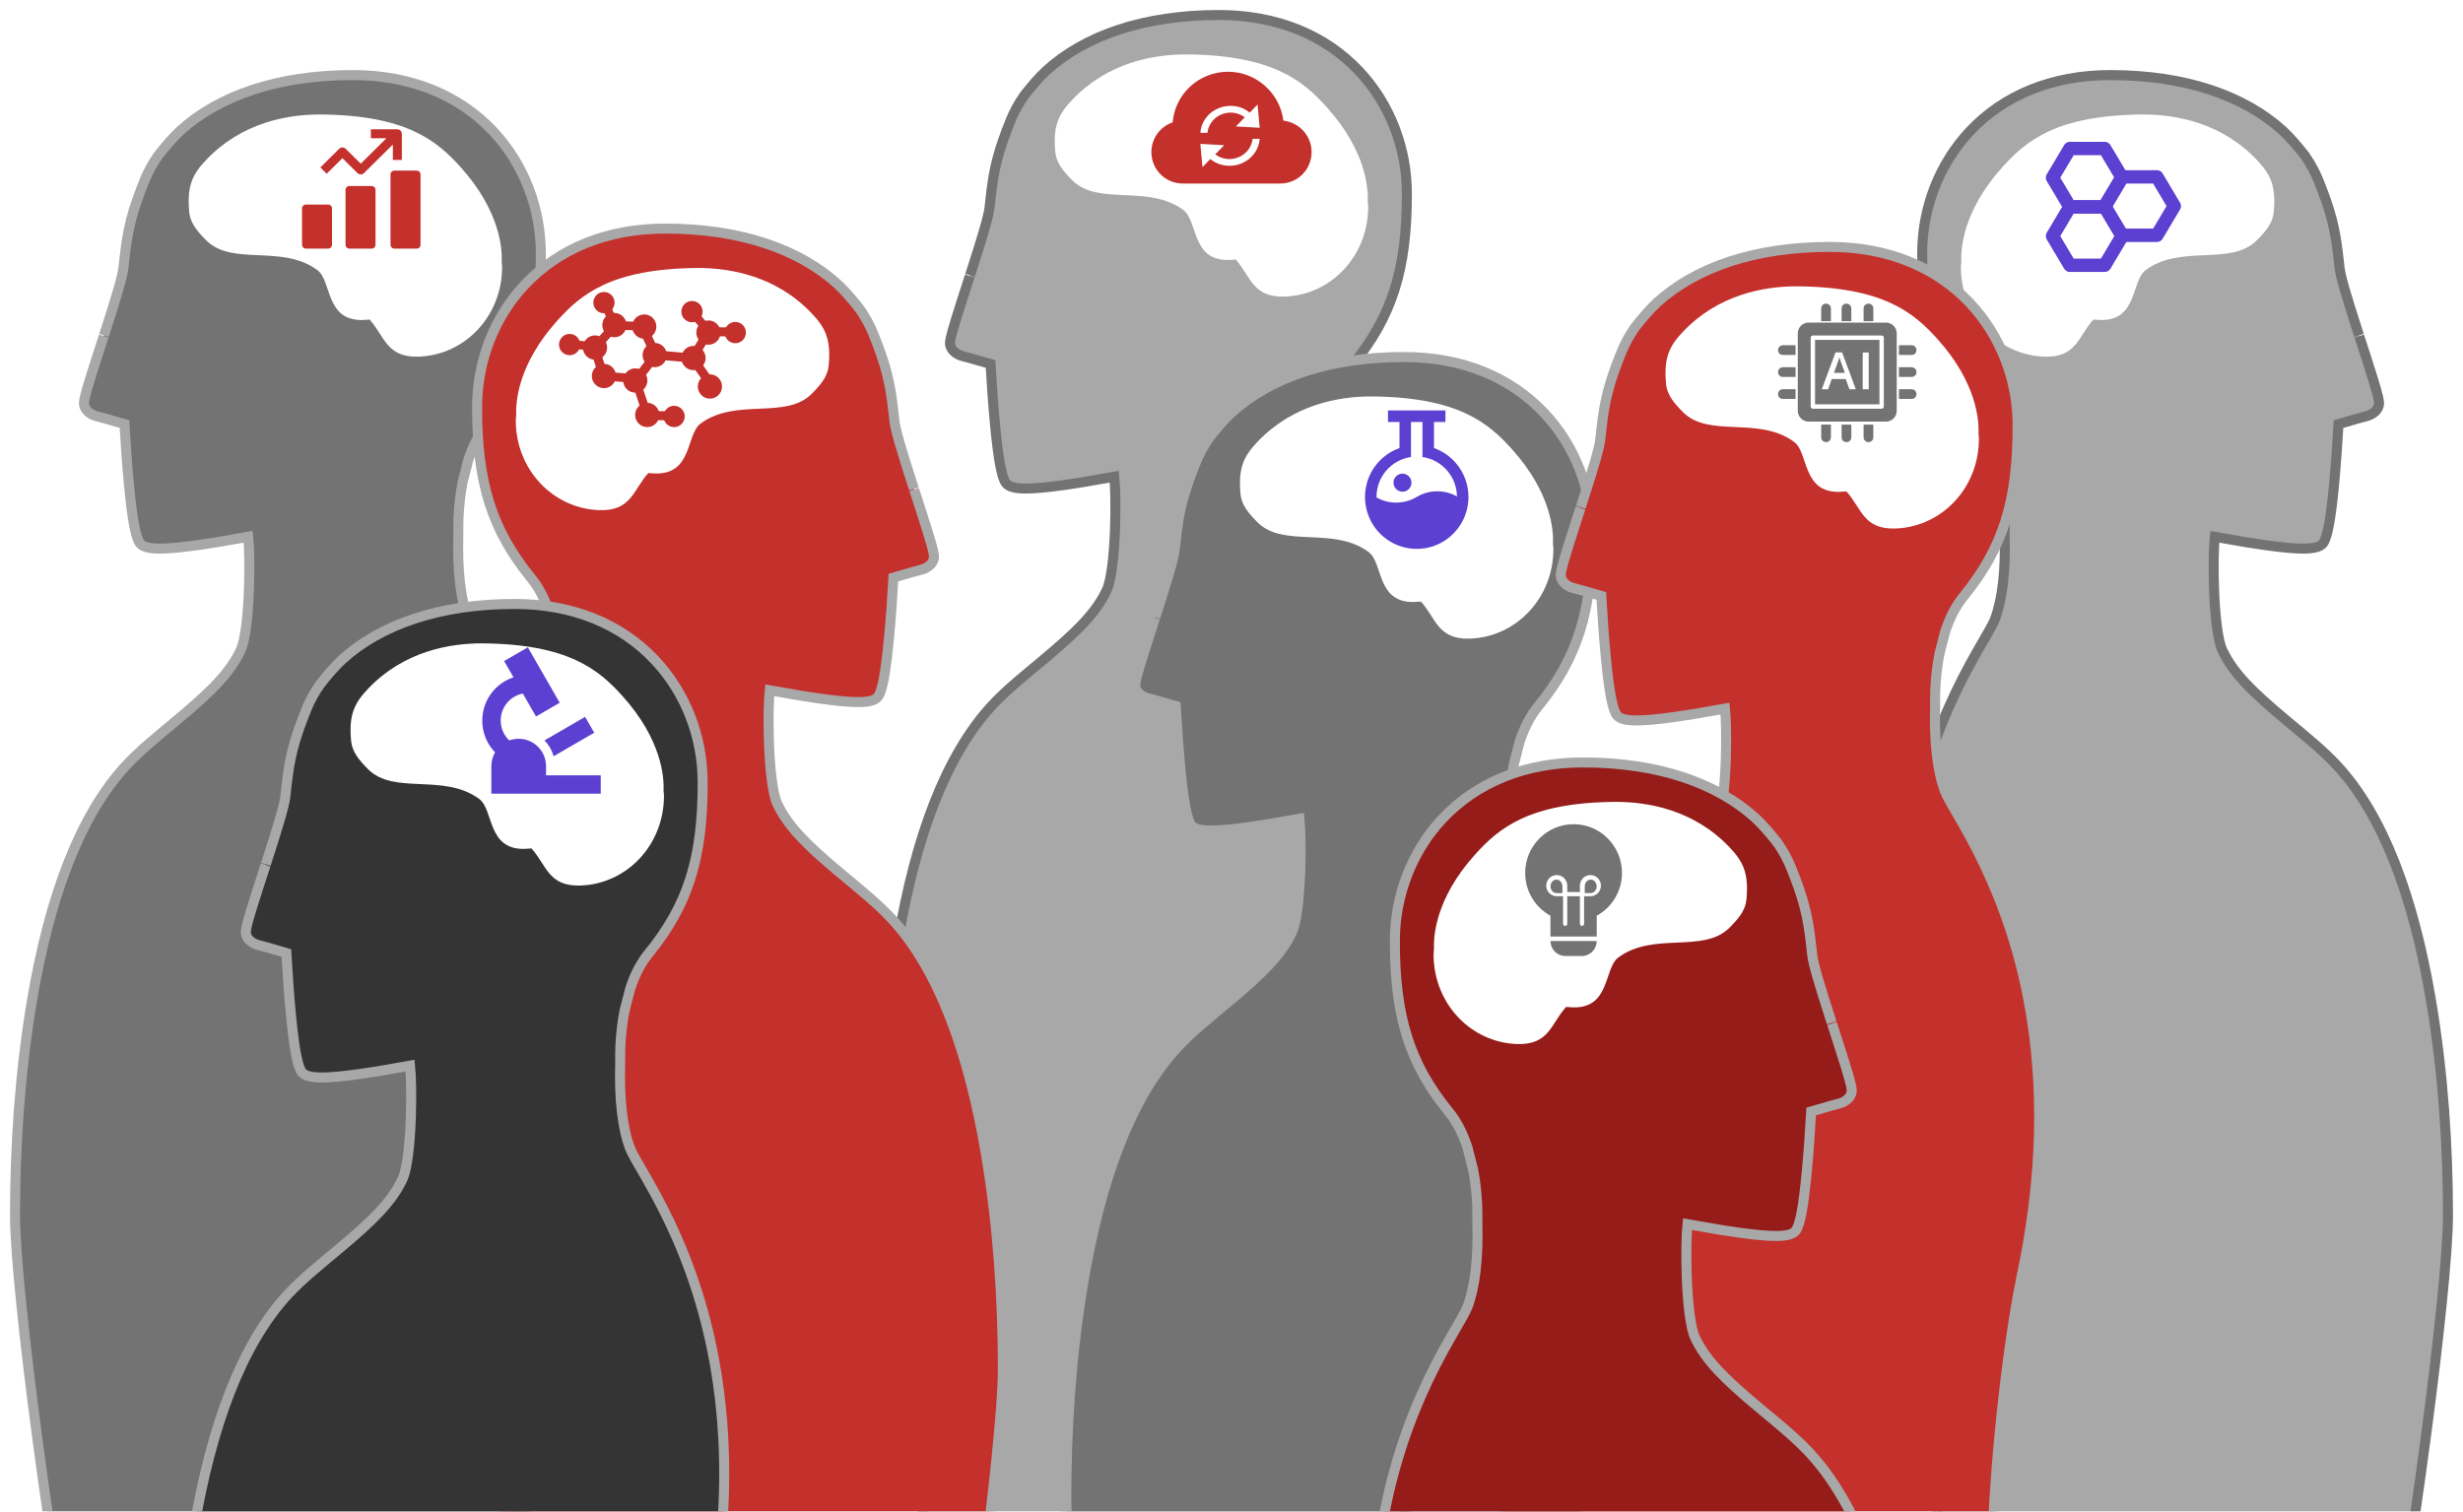 <?xml version="1.0" encoding="UTF-8"?>
<svg width="1476px" height="906px" viewBox="0 0 1476 906" version="1.1" xmlns="http://www.w3.org/2000/svg" xmlns:xlink="http://www.w3.org/1999/xlink">
    <!-- Generator: Sketch 51.3 (57544) - http://www.bohemiancoding.com/sketch -->
    <title>Human</title>
    <desc>Created with Sketch.</desc>
    <defs>
        <filter x="-5.3%" y="-1.1%" width="110.6%" height="103.0%" filterUnits="objectBoundingBox" id="filter-1">
            <feOffset dx="0" dy="4" in="SourceAlpha" result="shadowOffsetOuter1"></feOffset>
            <feGaussianBlur stdDeviation="3" in="shadowOffsetOuter1" result="shadowBlurOuter1"></feGaussianBlur>
            <feColorMatrix values="0 0 0 0 0   0 0 0 0 0   0 0 0 0 0  0 0 0 0.5 0" type="matrix" in="shadowBlurOuter1" result="shadowMatrixOuter1"></feColorMatrix>
            <feMerge>
                <feMergeNode in="shadowMatrixOuter1"></feMergeNode>
                <feMergeNode in="SourceGraphic"></feMergeNode>
            </feMerge>
        </filter>
        <filter x="-5.3%" y="-1.1%" width="110.6%" height="103.0%" filterUnits="objectBoundingBox" id="filter-2">
            <feOffset dx="0" dy="4" in="SourceAlpha" result="shadowOffsetOuter1"></feOffset>
            <feGaussianBlur stdDeviation="3" in="shadowOffsetOuter1" result="shadowBlurOuter1"></feGaussianBlur>
            <feColorMatrix values="0 0 0 0 0   0 0 0 0 0   0 0 0 0 0  0 0 0 0.5 0" type="matrix" in="shadowBlurOuter1" result="shadowMatrixOuter1"></feColorMatrix>
            <feMerge>
                <feMergeNode in="shadowMatrixOuter1"></feMergeNode>
                <feMergeNode in="SourceGraphic"></feMergeNode>
            </feMerge>
        </filter>
        <filter x="-5.3%" y="-1.1%" width="110.6%" height="103.0%" filterUnits="objectBoundingBox" id="filter-3">
            <feOffset dx="0" dy="4" in="SourceAlpha" result="shadowOffsetOuter1"></feOffset>
            <feGaussianBlur stdDeviation="3" in="shadowOffsetOuter1" result="shadowBlurOuter1"></feGaussianBlur>
            <feColorMatrix values="0 0 0 0 0   0 0 0 0 0   0 0 0 0 0  0 0 0 0.5 0" type="matrix" in="shadowBlurOuter1" result="shadowMatrixOuter1"></feColorMatrix>
            <feMerge>
                <feMergeNode in="shadowMatrixOuter1"></feMergeNode>
                <feMergeNode in="SourceGraphic"></feMergeNode>
            </feMerge>
        </filter>
        <filter x="-5.3%" y="-1.1%" width="110.6%" height="103.0%" filterUnits="objectBoundingBox" id="filter-4">
            <feOffset dx="0" dy="4" in="SourceAlpha" result="shadowOffsetOuter1"></feOffset>
            <feGaussianBlur stdDeviation="3" in="shadowOffsetOuter1" result="shadowBlurOuter1"></feGaussianBlur>
            <feColorMatrix values="0 0 0 0 0   0 0 0 0 0   0 0 0 0 0  0 0 0 0.5 0" type="matrix" in="shadowBlurOuter1" result="shadowMatrixOuter1"></feColorMatrix>
            <feMerge>
                <feMergeNode in="shadowMatrixOuter1"></feMergeNode>
                <feMergeNode in="SourceGraphic"></feMergeNode>
            </feMerge>
        </filter>
        <filter x="-5.3%" y="-1.1%" width="110.6%" height="103.0%" filterUnits="objectBoundingBox" id="filter-5">
            <feOffset dx="0" dy="4" in="SourceAlpha" result="shadowOffsetOuter1"></feOffset>
            <feGaussianBlur stdDeviation="3" in="shadowOffsetOuter1" result="shadowBlurOuter1"></feGaussianBlur>
            <feColorMatrix values="0 0 0 0 0   0 0 0 0 0   0 0 0 0 0  0 0 0 0.5 0" type="matrix" in="shadowBlurOuter1" result="shadowMatrixOuter1"></feColorMatrix>
            <feMerge>
                <feMergeNode in="shadowMatrixOuter1"></feMergeNode>
                <feMergeNode in="SourceGraphic"></feMergeNode>
            </feMerge>
        </filter>
        <filter x="-5.3%" y="-1.1%" width="110.6%" height="103.0%" filterUnits="objectBoundingBox" id="filter-6">
            <feOffset dx="0" dy="4" in="SourceAlpha" result="shadowOffsetOuter1"></feOffset>
            <feGaussianBlur stdDeviation="3" in="shadowOffsetOuter1" result="shadowBlurOuter1"></feGaussianBlur>
            <feColorMatrix values="0 0 0 0 0   0 0 0 0 0   0 0 0 0 0  0 0 0 0.5 0" type="matrix" in="shadowBlurOuter1" result="shadowMatrixOuter1"></feColorMatrix>
            <feMerge>
                <feMergeNode in="shadowMatrixOuter1"></feMergeNode>
                <feMergeNode in="SourceGraphic"></feMergeNode>
            </feMerge>
        </filter>
        <filter x="-5.3%" y="-1.1%" width="110.6%" height="103.0%" filterUnits="objectBoundingBox" id="filter-7">
            <feOffset dx="0" dy="4" in="SourceAlpha" result="shadowOffsetOuter1"></feOffset>
            <feGaussianBlur stdDeviation="3" in="shadowOffsetOuter1" result="shadowBlurOuter1"></feGaussianBlur>
            <feColorMatrix values="0 0 0 0 0   0 0 0 0 0   0 0 0 0 0  0 0 0 0.5 0" type="matrix" in="shadowBlurOuter1" result="shadowMatrixOuter1"></feColorMatrix>
            <feMerge>
                <feMergeNode in="shadowMatrixOuter1"></feMergeNode>
                <feMergeNode in="SourceGraphic"></feMergeNode>
            </feMerge>
        </filter>
        <filter x="-5.3%" y="-1.1%" width="110.6%" height="103.0%" filterUnits="objectBoundingBox" id="filter-8">
            <feOffset dx="0" dy="4" in="SourceAlpha" result="shadowOffsetOuter1"></feOffset>
            <feGaussianBlur stdDeviation="3" in="shadowOffsetOuter1" result="shadowBlurOuter1"></feGaussianBlur>
            <feColorMatrix values="0 0 0 0 0   0 0 0 0 0   0 0 0 0 0  0 0 0 0.5 0" type="matrix" in="shadowBlurOuter1" result="shadowMatrixOuter1"></feColorMatrix>
            <feMerge>
                <feMergeNode in="shadowMatrixOuter1"></feMergeNode>
                <feMergeNode in="SourceGraphic"></feMergeNode>
            </feMerge>
        </filter>
    </defs>
    <g id="Page-1" stroke="none" stroke-width="1" fill="none" fill-rule="evenodd">
        <g id="XA_TopVisual" transform="translate(-1585, -272)">
            <g id="TopVisual" transform="translate(0, 159)">
                <g id="bg">
                    <g id="Human" transform="translate(1597, 121)">
                        <g id="human" filter="url(#filter-1)" transform="translate(161, 601.5) scale(-1, 1) translate(-161, -601.5) translate(0, 36)" fill-rule="nonzero">
                            <path d="M56.782,241.013 L53.364,227.68 C50.632,219.368 47.014,212.263 42.411,206.621 C18.74,177.601 9.898,149.654 9.898,104.091 C9.899,76.784 20.046,50.242 38.554,30.591 C58.804,9.092 87.69,-3 122.583,-3 C167.58,-3 202.9,9.316 226.118,30.451 C230.491,34.572 234.891,39.676 239.118,45.094 L239.21,45.218 C242.558,49.998 245.267,54.945 247.289,59.938 C254.976,78.919 257.463,89.478 259.278,105.877 C259.322,106.274 259.365,106.664 259.429,107.249 C259.746,110.148 259.858,111.145 260.039,112.646 C260.666,117.86 264.103,129.536 271.154,151.372 C271.327,151.908 271.505,152.458 271.69,153.031 C271.599,152.748 275.286,164.126 276.264,167.164 C277.918,172.304 279.168,176.257 280.203,179.641 C283.126,189.202 284.117,193.174 283.537,195.092 C282.823,197.456 281.264,199.151 279.046,200.314 C277.578,201.084 276.284,201.485 273.541,202.166 C273.472,202.183 273.472,202.183 273.404,202.2 C272.369,202.456 271.9,202.578 271.364,202.733 L259.39,206.206 C258.766,217.528 257.864,230.521 256.736,242.372 C254.871,261.978 252.888,274.003 250.153,277.614 C246.933,281.864 235.559,281.548 214.988,278.669 C211.458,278.175 207.756,277.609 203.878,276.975 C198.662,276.124 189.691,274.523 185.256,273.73 C184.611,279.67 184.364,292.145 184.79,304.485 C185.397,322.075 187.171,336.205 189.78,341.708 C196.072,354.979 206.574,365.816 228.654,384.193 C229.359,384.78 235.041,389.495 236.694,390.875 C239.757,393.432 242.226,395.526 244.541,397.541 C250.109,402.387 254.56,406.593 258.364,410.69 C286.168,440.636 304.406,489.726 314.906,552.135 C322.192,595.437 325,639.863 325,680.398 C325,725.762 302.099,894.638 286.976,969.676 C284.223,983.128 283.453,1002.71 283.164,1045.769 C283.156,1046.863 283.151,1047.664 283.138,1049.742 C282.965,1076.167 282.79,1087.41 282.202,1099.553 C281.415,1115.825 279.997,1126.493 277.517,1132.196 L274.776,1131.004 C274.777,1131.783 274.777,1132.765 274.778,1134 L274.777,1134 C274.777,1134 274.777,1134 274.777,1134 C274.776,1134 274.776,1134 274.775,1134 C274.773,1134 274.773,1134 274.768,1134 C274.741,1134 274.741,1134 274.688,1134 C274.539,1134 274.539,1134 274.284,1134 C273.616,1134 273.616,1134 272.544,1134 C269.811,1134 269.811,1134 265.624,1134 C255.237,1134 255.237,1134 240.376,1134 C205.287,1134 205.287,1134 163.04,1134 C135.336,1134 135.336,1134 109.65,1134 C85.701,1134 85.701,1134 67.985,1134 C60.688,1134 60.688,1134 55.735,1134 C52.085,1134 52.085,1134 51.303,1134 L49.56,1134 L48.697,1132.486 C20.701,1083.398 5.958,1041.129 1.547,1001.226 C-2.015,969.017 0.742,940.956 9.391,900.876 C10.661,894.994 10.835,894.22 14.355,878.69 C18.19,861.771 20.261,852.069 22.251,841.137 C26.526,817.656 26.302,776.602 22.361,727.315 C18.962,684.805 13.014,640.099 7.389,613.386 C-3.487,561.734 -5.534,514.39 -0.139,470.922 C4.21,435.882 13.136,404.869 25.638,376.435 C31.073,364.074 36.601,353.398 43.424,341.459 C44.661,339.294 49.029,331.768 49.92,330.197 C51.811,326.861 52.892,324.754 53.436,323.303 C58.01,311.103 59.99,293.94 59.315,271.859 L59.311,271.733 L59.318,271.607 C59.321,271.557 59.33,271.296 59.339,270.978 C59.353,270.45 59.364,269.833 59.369,269.133 C59.382,267.14 59.344,264.887 59.239,262.425 C58.941,255.442 58.167,248.178 56.782,241.013 Z M274.776,1131.004 L274.766,1131 L274.766,1128 C274.773,1128 274.775,1128 274.776,1131.004 Z" id="Combined-Shape" stroke="#A8A8A8" stroke-width="6" fill="#737373"></path>
                            <path d="M170.905,165.773 C151.568,166.416 150.595,153.554 141.523,143.543 C140.192,143.635 138.91,143.763 137.548,143.803 C114.849,144.452 119.025,120.422 110.181,113.874 C88.972,98.162 59.073,111.81 43.465,95.918 C38.427,90.795 34.119,85.917 33.458,79.287 C31.859,63.217 35.595,56.25 43.583,47.831 C64.931,25.337 92.422,20.613 111.754,20.613 C163.773,20.99 181.914,36.474 196.149,52.287 C219.586,78.379 221.041,100.859 220.682,108.966 C220.722,109.951 220.928,110.882 220.928,111.889 C220.938,141.627 198.525,164.832 170.905,165.773 Z" id="Path" fill="#FFFFFF" transform="translate(127.011, 93.204) scale(-1, 1) translate(-127.011, -93.204) "></path>
                        </g>
                        <g id="human" filter="url(#filter-2)" transform="translate(680, 565.5) scale(-1, 1) translate(-680, -565.5) translate(519, 0)" fill-rule="nonzero">
                            <path d="M56.782,241.013 L53.364,227.68 C50.632,219.368 47.014,212.263 42.411,206.621 C18.74,177.601 9.898,149.654 9.898,104.091 C9.899,76.784 20.046,50.242 38.554,30.591 C58.804,9.092 87.69,-3 122.583,-3 C167.58,-3 202.9,9.316 226.118,30.451 C230.491,34.572 234.891,39.676 239.118,45.094 L239.21,45.218 C242.558,49.998 245.267,54.945 247.289,59.938 C254.976,78.919 257.463,89.478 259.278,105.877 C259.322,106.274 259.365,106.664 259.429,107.249 C259.746,110.148 259.858,111.145 260.039,112.646 C260.666,117.86 264.103,129.536 271.154,151.372 C271.327,151.908 271.505,152.458 271.69,153.031 C271.599,152.748 275.286,164.126 276.264,167.164 C277.918,172.304 279.168,176.257 280.203,179.641 C283.126,189.202 284.117,193.174 283.537,195.092 C282.823,197.456 281.264,199.151 279.046,200.314 C277.578,201.084 276.284,201.485 273.541,202.166 C273.472,202.183 273.472,202.183 273.404,202.2 C272.369,202.456 271.9,202.578 271.364,202.733 L259.39,206.206 C258.766,217.528 257.864,230.521 256.736,242.372 C254.871,261.978 252.888,274.003 250.153,277.614 C246.933,281.864 235.559,281.548 214.988,278.669 C211.458,278.175 207.756,277.609 203.878,276.975 C198.662,276.124 189.691,274.523 185.256,273.73 C184.611,279.67 184.364,292.145 184.79,304.485 C185.397,322.075 187.171,336.205 189.78,341.708 C196.072,354.979 206.574,365.816 228.654,384.193 C229.359,384.78 235.041,389.495 236.694,390.875 C239.757,393.432 242.226,395.526 244.541,397.541 C250.109,402.387 254.56,406.593 258.364,410.69 C286.168,440.636 304.406,489.726 314.906,552.135 C322.192,595.437 325,639.863 325,680.398 C325,725.762 302.099,894.638 286.976,969.676 C284.223,983.128 283.453,1002.71 283.164,1045.769 C283.156,1046.863 283.151,1047.664 283.138,1049.742 C282.965,1076.167 282.79,1087.41 282.202,1099.553 C281.415,1115.825 279.997,1126.493 277.517,1132.196 L274.776,1131.004 C274.777,1131.783 274.777,1132.765 274.778,1134 L274.777,1134 C274.777,1134 274.777,1134 274.777,1134 C274.776,1134 274.776,1134 274.775,1134 C274.773,1134 274.773,1134 274.768,1134 C274.741,1134 274.741,1134 274.688,1134 C274.539,1134 274.539,1134 274.284,1134 C273.616,1134 273.616,1134 272.544,1134 C269.811,1134 269.811,1134 265.624,1134 C255.237,1134 255.237,1134 240.376,1134 C205.287,1134 205.287,1134 163.04,1134 C135.336,1134 135.336,1134 109.65,1134 C85.701,1134 85.701,1134 67.985,1134 C60.688,1134 60.688,1134 55.735,1134 C52.085,1134 52.085,1134 51.303,1134 L49.56,1134 L48.697,1132.486 C20.701,1083.398 5.958,1041.129 1.547,1001.226 C-2.015,969.017 0.742,940.956 9.391,900.876 C10.661,894.994 10.835,894.22 14.355,878.69 C18.19,861.771 20.261,852.069 22.251,841.137 C26.526,817.656 26.302,776.602 22.361,727.315 C18.962,684.805 13.014,640.099 7.389,613.386 C-3.487,561.734 -5.534,514.39 -0.139,470.922 C4.21,435.882 13.136,404.869 25.638,376.435 C31.073,364.074 36.601,353.398 43.424,341.459 C44.661,339.294 49.029,331.768 49.92,330.197 C51.811,326.861 52.892,324.754 53.436,323.303 C58.01,311.103 59.99,293.94 59.315,271.859 L59.311,271.733 L59.318,271.607 C59.321,271.557 59.33,271.296 59.339,270.978 C59.353,270.45 59.364,269.833 59.369,269.133 C59.382,267.14 59.344,264.887 59.239,262.425 C58.941,255.442 58.167,248.178 56.782,241.013 Z M274.776,1131.004 L274.766,1131 L274.766,1128 C274.773,1128 274.775,1128 274.776,1131.004 Z" id="Combined-Shape" stroke="#737373" stroke-width="6" fill="#A8A8A8"></path>
                            <path d="M170.905,165.773 C151.568,166.416 150.595,153.554 141.523,143.543 C140.192,143.635 138.91,143.763 137.548,143.803 C114.849,144.452 119.025,120.422 110.181,113.874 C88.972,98.162 59.073,111.81 43.465,95.918 C38.427,90.795 34.119,85.917 33.458,79.287 C31.859,63.217 35.595,56.25 43.583,47.831 C64.931,25.337 92.422,20.613 111.754,20.613 C163.773,20.99 181.914,36.474 196.149,52.287 C219.586,78.379 221.041,100.859 220.682,108.966 C220.722,109.951 220.928,110.882 220.928,111.889 C220.938,141.627 198.525,164.832 170.905,165.773 Z" id="Path" fill="#FFFFFF" transform="translate(127.011, 93.204) scale(-1, 1) translate(-127.011, -93.204) "></path>
                        </g>
                        <g id="human-copy-2" filter="url(#filter-3)" transform="translate(791, 770.5) scale(-1, 1) translate(-791, -770.5) translate(630, 205)" fill-rule="nonzero">
                            <path d="M56.782,241.013 L53.364,227.68 C50.632,219.368 47.014,212.263 42.411,206.621 C18.74,177.601 9.898,149.654 9.898,104.091 C9.899,76.784 20.046,50.242 38.554,30.591 C58.804,9.092 87.69,-3 122.583,-3 C167.58,-3 202.9,9.316 226.118,30.451 C230.491,34.572 234.891,39.676 239.118,45.094 L239.21,45.218 C242.558,49.998 245.267,54.945 247.289,59.938 C254.976,78.919 257.463,89.478 259.278,105.877 C259.322,106.274 259.365,106.664 259.429,107.249 C259.746,110.148 259.858,111.145 260.039,112.646 C260.666,117.86 264.103,129.536 271.154,151.372 C271.327,151.908 271.505,152.458 271.69,153.031 C271.599,152.748 275.286,164.126 276.264,167.164 C277.918,172.304 279.168,176.257 280.203,179.641 C283.126,189.202 284.117,193.174 283.537,195.092 C282.823,197.456 281.264,199.151 279.046,200.314 C277.578,201.084 276.284,201.485 273.541,202.166 C273.472,202.183 273.472,202.183 273.404,202.2 C272.369,202.456 271.9,202.578 271.364,202.733 L259.39,206.206 C258.766,217.528 257.864,230.521 256.736,242.372 C254.871,261.978 252.888,274.003 250.153,277.614 C246.933,281.864 235.559,281.548 214.988,278.669 C211.458,278.175 207.756,277.609 203.878,276.975 C198.662,276.124 189.691,274.523 185.256,273.73 C184.611,279.67 184.364,292.145 184.79,304.485 C185.397,322.075 187.171,336.205 189.78,341.708 C196.072,354.979 206.574,365.816 228.654,384.193 C229.359,384.78 235.041,389.495 236.694,390.875 C239.757,393.432 242.226,395.526 244.541,397.541 C250.109,402.387 254.56,406.593 258.364,410.69 C286.168,440.636 304.406,489.726 314.906,552.135 C322.192,595.437 325,639.863 325,680.398 C325,725.762 302.099,894.638 286.976,969.676 C284.223,983.128 283.453,1002.71 283.164,1045.769 C283.156,1046.863 283.151,1047.664 283.138,1049.742 C282.965,1076.167 282.79,1087.41 282.202,1099.553 C281.415,1115.825 279.997,1126.493 277.517,1132.196 L274.776,1131.004 C274.777,1131.783 274.777,1132.765 274.778,1134 L274.777,1134 C274.777,1134 274.777,1134 274.777,1134 C274.776,1134 274.776,1134 274.775,1134 C274.773,1134 274.773,1134 274.768,1134 C274.741,1134 274.741,1134 274.688,1134 C274.539,1134 274.539,1134 274.284,1134 C273.616,1134 273.616,1134 272.544,1134 C269.811,1134 269.811,1134 265.624,1134 C255.237,1134 255.237,1134 240.376,1134 C205.287,1134 205.287,1134 163.04,1134 C135.336,1134 135.336,1134 109.65,1134 C85.701,1134 85.701,1134 67.985,1134 C60.688,1134 60.688,1134 55.735,1134 C52.085,1134 52.085,1134 51.303,1134 L49.56,1134 L48.697,1132.486 C20.701,1083.398 5.958,1041.129 1.547,1001.226 C-2.015,969.017 0.742,940.956 9.391,900.876 C10.661,894.994 10.835,894.22 14.355,878.69 C18.19,861.771 20.261,852.069 22.251,841.137 C26.526,817.656 26.302,776.602 22.361,727.315 C18.962,684.805 13.014,640.099 7.389,613.386 C-3.487,561.734 -5.534,514.39 -0.139,470.922 C4.21,435.882 13.136,404.869 25.638,376.435 C31.073,364.074 36.601,353.398 43.424,341.459 C44.661,339.294 49.029,331.768 49.92,330.197 C51.811,326.861 52.892,324.754 53.436,323.303 C58.01,311.103 59.99,293.94 59.315,271.859 L59.311,271.733 L59.318,271.607 C59.321,271.557 59.33,271.296 59.339,270.978 C59.353,270.45 59.364,269.833 59.369,269.133 C59.382,267.14 59.344,264.887 59.239,262.425 C58.941,255.442 58.167,248.178 56.782,241.013 Z M274.776,1131.004 L274.766,1131 L274.766,1128 C274.773,1128 274.775,1128 274.776,1131.004 Z" id="Combined-Shape" stroke="#A8A8A8" stroke-width="6" fill="#737373"></path>
                            <path d="M170.905,165.773 C151.568,166.416 150.595,153.554 141.523,143.543 C140.192,143.635 138.91,143.763 137.548,143.803 C114.849,144.452 119.025,120.422 110.181,113.874 C88.972,98.162 59.073,111.81 43.465,95.918 C38.427,90.795 34.119,85.917 33.458,79.287 C31.859,63.217 35.595,56.25 43.583,47.831 C64.931,25.337 92.422,20.613 111.754,20.613 C163.773,20.99 181.914,36.474 196.149,52.287 C219.586,78.379 221.041,100.859 220.682,108.966 C220.722,109.951 220.928,110.882 220.928,111.889 C220.938,141.627 198.525,164.832 170.905,165.773 Z" id="Path" fill="#FFFFFF" transform="translate(127.011, 93.204) scale(-1, 1) translate(-127.011, -93.204) "></path>
                        </g>
                        <g id="human-copy" filter="url(#filter-4)" transform="translate(1130, 36)" fill-rule="nonzero">
                            <path d="M56.782,241.013 L53.364,227.68 C50.632,219.368 47.014,212.263 42.411,206.621 C18.74,177.601 9.898,149.654 9.898,104.091 C9.899,76.784 20.046,50.242 38.554,30.591 C58.804,9.092 87.69,-3 122.583,-3 C167.58,-3 202.9,9.316 226.118,30.451 C230.491,34.572 234.891,39.676 239.118,45.094 L239.21,45.218 C242.558,49.998 245.267,54.945 247.289,59.938 C254.976,78.919 257.463,89.478 259.278,105.877 C259.322,106.274 259.365,106.664 259.429,107.249 C259.746,110.148 259.858,111.145 260.039,112.646 C260.666,117.86 264.103,129.536 271.154,151.372 C271.327,151.908 271.505,152.458 271.69,153.031 C271.599,152.748 275.286,164.126 276.264,167.164 C277.918,172.304 279.168,176.257 280.203,179.641 C283.126,189.202 284.117,193.174 283.537,195.092 C282.823,197.456 281.264,199.151 279.046,200.314 C277.578,201.084 276.284,201.485 273.541,202.166 C273.472,202.183 273.472,202.183 273.404,202.2 C272.369,202.456 271.9,202.578 271.364,202.733 L259.39,206.206 C258.766,217.528 257.864,230.521 256.736,242.372 C254.871,261.978 252.888,274.003 250.153,277.614 C246.933,281.864 235.559,281.548 214.988,278.669 C211.458,278.175 207.756,277.609 203.878,276.975 C198.662,276.124 189.691,274.523 185.256,273.73 C184.611,279.67 184.364,292.145 184.79,304.485 C185.397,322.075 187.171,336.205 189.78,341.708 C196.072,354.979 206.574,365.816 228.654,384.193 C229.359,384.78 235.041,389.495 236.694,390.875 C239.757,393.432 242.226,395.526 244.541,397.541 C250.109,402.387 254.56,406.593 258.364,410.69 C286.168,440.636 304.406,489.726 314.906,552.135 C322.192,595.437 325,639.863 325,680.398 C325,725.762 302.099,894.638 286.976,969.676 C284.223,983.128 283.453,1002.71 283.164,1045.769 C283.156,1046.863 283.151,1047.664 283.138,1049.742 C282.965,1076.167 282.79,1087.41 282.202,1099.553 C281.415,1115.825 279.997,1126.493 277.517,1132.196 L274.776,1131.004 C274.777,1131.783 274.777,1132.765 274.778,1134 L274.777,1134 C274.777,1134 274.777,1134 274.777,1134 C274.776,1134 274.776,1134 274.775,1134 C274.773,1134 274.773,1134 274.768,1134 C274.741,1134 274.741,1134 274.688,1134 C274.539,1134 274.539,1134 274.284,1134 C273.616,1134 273.616,1134 272.544,1134 C269.811,1134 269.811,1134 265.624,1134 C255.237,1134 255.237,1134 240.376,1134 C205.287,1134 205.287,1134 163.04,1134 C135.336,1134 135.336,1134 109.65,1134 C85.701,1134 85.701,1134 67.985,1134 C60.688,1134 60.688,1134 55.735,1134 C52.085,1134 52.085,1134 51.303,1134 L49.56,1134 L48.697,1132.486 C20.701,1083.398 5.958,1041.129 1.547,1001.226 C-2.015,969.017 0.742,940.956 9.391,900.876 C10.661,894.994 10.835,894.22 14.355,878.69 C18.19,861.771 20.261,852.069 22.251,841.137 C26.526,817.656 26.302,776.602 22.361,727.315 C18.962,684.805 13.014,640.099 7.389,613.386 C-3.487,561.734 -5.534,514.39 -0.139,470.922 C4.21,435.882 13.136,404.869 25.638,376.435 C31.073,364.074 36.601,353.398 43.424,341.459 C44.661,339.294 49.029,331.768 49.92,330.197 C51.811,326.861 52.892,324.754 53.436,323.303 C58.01,311.103 59.99,293.94 59.315,271.859 L59.311,271.733 L59.318,271.607 C59.321,271.557 59.33,271.296 59.339,270.978 C59.353,270.45 59.364,269.833 59.369,269.133 C59.382,267.14 59.344,264.887 59.239,262.425 C58.941,255.442 58.167,248.178 56.782,241.013 Z M274.776,1131.004 L274.766,1131 L274.766,1128 C274.773,1128 274.775,1128 274.776,1131.004 Z" id="Combined-Shape" stroke="#737373" stroke-width="6" fill="#A8A8A8"></path>
                            <path d="M170.905,165.773 C151.568,166.416 150.595,153.554 141.523,143.543 C140.192,143.635 138.91,143.763 137.548,143.803 C114.849,144.452 119.025,120.422 110.181,113.874 C88.972,98.162 59.073,111.81 43.465,95.918 C38.427,90.795 34.119,85.917 33.458,79.287 C31.859,63.217 35.595,56.25 43.583,47.831 C64.931,25.337 92.422,20.613 111.754,20.613 C163.773,20.99 181.914,36.474 196.149,52.287 C219.586,78.379 221.041,100.859 220.682,108.966 C220.722,109.951 220.928,110.882 220.928,111.889 C220.938,141.627 198.525,164.832 170.905,165.773 Z" id="Path" fill="#FFFFFF" transform="translate(127.011, 93.204) scale(-1, 1) translate(-127.011, -93.204) "></path>
                        </g>
                        <g id="human" filter="url(#filter-5)" transform="translate(264, 128)" fill-rule="nonzero">
                            <path d="M56.782,241.013 L53.364,227.68 C50.632,219.368 47.014,212.263 42.411,206.621 C18.74,177.601 9.898,149.654 9.898,104.091 C9.899,76.784 20.046,50.242 38.554,30.591 C58.804,9.092 87.69,-3 122.583,-3 C167.58,-3 202.9,9.316 226.118,30.451 C230.491,34.572 234.891,39.676 239.118,45.094 L239.21,45.218 C242.558,49.998 245.267,54.945 247.289,59.938 C254.976,78.919 257.463,89.478 259.278,105.877 C259.322,106.274 259.365,106.664 259.429,107.249 C259.746,110.148 259.858,111.145 260.039,112.646 C260.666,117.86 264.103,129.536 271.154,151.372 C271.327,151.908 271.505,152.458 271.69,153.031 C271.599,152.748 275.286,164.126 276.264,167.164 C277.918,172.304 279.168,176.257 280.203,179.641 C283.126,189.202 284.117,193.174 283.537,195.092 C282.823,197.456 281.264,199.151 279.046,200.314 C277.578,201.084 276.284,201.485 273.541,202.166 C273.472,202.183 273.472,202.183 273.404,202.2 C272.369,202.456 271.9,202.578 271.364,202.733 L259.39,206.206 C258.766,217.528 257.864,230.521 256.736,242.372 C254.871,261.978 252.888,274.003 250.153,277.614 C246.933,281.864 235.559,281.548 214.988,278.669 C211.458,278.175 207.756,277.609 203.878,276.975 C198.662,276.124 189.691,274.523 185.256,273.73 C184.611,279.67 184.364,292.145 184.79,304.485 C185.397,322.075 187.171,336.205 189.78,341.708 C196.072,354.979 206.574,365.816 228.654,384.193 C229.359,384.78 235.041,389.495 236.694,390.875 C239.757,393.432 242.226,395.526 244.541,397.541 C250.109,402.387 254.56,406.593 258.364,410.69 C286.168,440.636 304.406,489.726 314.906,552.135 C322.192,595.437 325,639.863 325,680.398 C325,725.762 302.099,894.638 286.976,969.676 C284.223,983.128 283.453,1002.71 283.164,1045.769 C283.156,1046.863 283.151,1047.664 283.138,1049.742 C282.965,1076.167 282.79,1087.41 282.202,1099.553 C281.415,1115.825 279.997,1126.493 277.517,1132.196 L274.776,1131.004 C274.777,1131.783 274.777,1132.765 274.778,1134 L274.777,1134 C274.777,1134 274.777,1134 274.777,1134 C274.776,1134 274.776,1134 274.775,1134 C274.773,1134 274.773,1134 274.768,1134 C274.741,1134 274.741,1134 274.688,1134 C274.539,1134 274.539,1134 274.284,1134 C273.616,1134 273.616,1134 272.544,1134 C269.811,1134 269.811,1134 265.624,1134 C255.237,1134 255.237,1134 240.376,1134 C205.287,1134 205.287,1134 163.04,1134 C135.336,1134 135.336,1134 109.65,1134 C85.701,1134 85.701,1134 67.985,1134 C60.688,1134 60.688,1134 55.735,1134 C52.085,1134 52.085,1134 51.303,1134 L49.56,1134 L48.697,1132.486 C20.701,1083.398 5.958,1041.129 1.547,1001.226 C-2.015,969.017 0.742,940.956 9.391,900.876 C10.661,894.994 10.835,894.22 14.355,878.69 C18.19,861.771 20.261,852.069 22.251,841.137 C26.526,817.656 26.302,776.602 22.361,727.315 C18.962,684.805 13.014,640.099 7.389,613.386 C-3.487,561.734 -5.534,514.39 -0.139,470.922 C4.21,435.882 13.136,404.869 25.638,376.435 C31.073,364.074 36.601,353.398 43.424,341.459 C44.661,339.294 49.029,331.768 49.92,330.197 C51.811,326.861 52.892,324.754 53.436,323.303 C58.01,311.103 59.99,293.94 59.315,271.859 L59.311,271.733 L59.318,271.607 C59.321,271.557 59.33,271.296 59.339,270.978 C59.353,270.45 59.364,269.833 59.369,269.133 C59.382,267.14 59.344,264.887 59.239,262.425 C58.941,255.442 58.167,248.178 56.782,241.013 Z M274.776,1131.004 L274.766,1131 L274.766,1128 C274.773,1128 274.775,1128 274.776,1131.004 Z" id="Combined-Shape" stroke="#A8A8A8" stroke-width="6" fill="#C4302C"></path>
                            <path d="M170.905,165.773 C151.568,166.416 150.595,153.554 141.523,143.543 C140.192,143.635 138.91,143.763 137.548,143.803 C114.849,144.452 119.025,120.422 110.181,113.874 C88.972,98.162 59.073,111.81 43.465,95.918 C38.427,90.795 34.119,85.917 33.458,79.287 C31.859,63.217 35.595,56.25 43.583,47.831 C64.931,25.337 92.422,20.613 111.754,20.613 C163.773,20.99 181.914,36.474 196.149,52.287 C219.586,78.379 221.041,100.859 220.682,108.966 C220.722,109.951 220.928,110.882 220.928,111.889 C220.938,141.627 198.525,164.832 170.905,165.773 Z" id="Path" fill="#FFFFFF" transform="translate(127.011, 93.204) scale(-1, 1) translate(-127.011, -93.204) "></path>
                        </g>
                        <g id="human" filter="url(#filter-6)" transform="translate(1046, 704.5) scale(-1, 1) translate(-1046, -704.5) translate(885, 139)" fill-rule="nonzero">
                            <path d="M56.782,241.013 L53.364,227.68 C50.632,219.368 47.014,212.263 42.411,206.621 C18.74,177.601 9.898,149.654 9.898,104.091 C9.899,76.784 20.046,50.242 38.554,30.591 C58.804,9.092 87.69,-3 122.583,-3 C167.58,-3 202.9,9.316 226.118,30.451 C230.491,34.572 234.891,39.676 239.118,45.094 L239.21,45.218 C242.558,49.998 245.267,54.945 247.289,59.938 C254.976,78.919 257.463,89.478 259.278,105.877 C259.322,106.274 259.365,106.664 259.429,107.249 C259.746,110.148 259.858,111.145 260.039,112.646 C260.666,117.86 264.103,129.536 271.154,151.372 C271.327,151.908 271.505,152.458 271.69,153.031 C271.599,152.748 275.286,164.126 276.264,167.164 C277.918,172.304 279.168,176.257 280.203,179.641 C283.126,189.202 284.117,193.174 283.537,195.092 C282.823,197.456 281.264,199.151 279.046,200.314 C277.578,201.084 276.284,201.485 273.541,202.166 C273.472,202.183 273.472,202.183 273.404,202.2 C272.369,202.456 271.9,202.578 271.364,202.733 L259.39,206.206 C258.766,217.528 257.864,230.521 256.736,242.372 C254.871,261.978 252.888,274.003 250.153,277.614 C246.933,281.864 235.559,281.548 214.988,278.669 C211.458,278.175 207.756,277.609 203.878,276.975 C198.662,276.124 189.691,274.523 185.256,273.73 C184.611,279.67 184.364,292.145 184.79,304.485 C185.397,322.075 187.171,336.205 189.78,341.708 C196.072,354.979 206.574,365.816 228.654,384.193 C229.359,384.78 235.041,389.495 236.694,390.875 C239.757,393.432 242.226,395.526 244.541,397.541 C250.109,402.387 254.56,406.593 258.364,410.69 C286.168,440.636 304.406,489.726 314.906,552.135 C322.192,595.437 325,639.863 325,680.398 C325,725.762 302.099,894.638 286.976,969.676 C284.223,983.128 283.453,1002.71 283.164,1045.769 C283.156,1046.863 283.151,1047.664 283.138,1049.742 C282.965,1076.167 282.79,1087.41 282.202,1099.553 C281.415,1115.825 279.997,1126.493 277.517,1132.196 L274.776,1131.004 C274.777,1131.783 274.777,1132.765 274.778,1134 L274.777,1134 C274.777,1134 274.777,1134 274.777,1134 C274.776,1134 274.776,1134 274.775,1134 C274.773,1134 274.773,1134 274.768,1134 C274.741,1134 274.741,1134 274.688,1134 C274.539,1134 274.539,1134 274.284,1134 C273.616,1134 273.616,1134 272.544,1134 C269.811,1134 269.811,1134 265.624,1134 C255.237,1134 255.237,1134 240.376,1134 C205.287,1134 205.287,1134 163.04,1134 C135.336,1134 135.336,1134 109.65,1134 C85.701,1134 85.701,1134 67.985,1134 C60.688,1134 60.688,1134 55.735,1134 C52.085,1134 52.085,1134 51.303,1134 L49.56,1134 L48.697,1132.486 C20.701,1083.398 5.958,1041.129 1.547,1001.226 C-2.015,969.017 0.742,940.956 9.391,900.876 C10.661,894.994 10.835,894.22 14.355,878.69 C18.19,861.771 20.261,852.069 22.251,841.137 C26.526,817.656 26.302,776.602 22.361,727.315 C18.962,684.805 13.014,640.099 7.389,613.386 C-3.487,561.734 -5.534,514.39 -0.139,470.922 C4.21,435.882 13.136,404.869 25.638,376.435 C31.073,364.074 36.601,353.398 43.424,341.459 C44.661,339.294 49.029,331.768 49.92,330.197 C51.811,326.861 52.892,324.754 53.436,323.303 C58.01,311.103 59.99,293.94 59.315,271.859 L59.311,271.733 L59.318,271.607 C59.321,271.557 59.33,271.296 59.339,270.978 C59.353,270.45 59.364,269.833 59.369,269.133 C59.382,267.14 59.344,264.887 59.239,262.425 C58.941,255.442 58.167,248.178 56.782,241.013 Z M274.776,1131.004 L274.766,1131 L274.766,1128 C274.773,1128 274.775,1128 274.776,1131.004 Z" id="Combined-Shape" stroke="#A8A8A8" stroke-width="6" fill="#C4302C"></path>
                            <path d="M170.905,165.773 C151.568,166.416 150.595,153.554 141.523,143.543 C140.192,143.635 138.91,143.763 137.548,143.803 C114.849,144.452 119.025,120.422 110.181,113.874 C88.972,98.162 59.073,111.81 43.465,95.918 C38.427,90.795 34.119,85.917 33.458,79.287 C31.859,63.217 35.595,56.25 43.583,47.831 C64.931,25.337 92.422,20.613 111.754,20.613 C163.773,20.99 181.914,36.474 196.149,52.287 C219.586,78.379 221.041,100.859 220.682,108.966 C220.722,109.951 220.928,110.882 220.928,111.889 C220.938,141.627 198.525,164.832 170.905,165.773 Z" id="Path" fill="#FFFFFF" transform="translate(127.011, 93.204) scale(-1, 1) translate(-127.011, -93.204) "></path>
                        </g>
                        <g id="human" filter="url(#filter-7)" transform="translate(258, 918.5) scale(-1, 1) translate(-258, -918.5) translate(97, 353)" fill-rule="nonzero">
                            <path d="M56.782,241.013 L53.364,227.68 C50.632,219.368 47.014,212.263 42.411,206.621 C18.74,177.601 9.898,149.654 9.898,104.091 C9.899,76.784 20.046,50.242 38.554,30.591 C58.804,9.092 87.69,-3 122.583,-3 C167.58,-3 202.9,9.316 226.118,30.451 C230.491,34.572 234.891,39.676 239.118,45.094 L239.21,45.218 C242.558,49.998 245.267,54.945 247.289,59.938 C254.976,78.919 257.463,89.478 259.278,105.877 C259.322,106.274 259.365,106.664 259.429,107.249 C259.746,110.148 259.858,111.145 260.039,112.646 C260.666,117.86 264.103,129.536 271.154,151.372 C271.327,151.908 271.505,152.458 271.69,153.031 C271.599,152.748 275.286,164.126 276.264,167.164 C277.918,172.304 279.168,176.257 280.203,179.641 C283.126,189.202 284.117,193.174 283.537,195.092 C282.823,197.456 281.264,199.151 279.046,200.314 C277.578,201.084 276.284,201.485 273.541,202.166 C273.472,202.183 273.472,202.183 273.404,202.2 C272.369,202.456 271.9,202.578 271.364,202.733 L259.39,206.206 C258.766,217.528 257.864,230.521 256.736,242.372 C254.871,261.978 252.888,274.003 250.153,277.614 C246.933,281.864 235.559,281.548 214.988,278.669 C211.458,278.175 207.756,277.609 203.878,276.975 C198.662,276.124 189.691,274.523 185.256,273.73 C184.611,279.67 184.364,292.145 184.79,304.485 C185.397,322.075 187.171,336.205 189.78,341.708 C196.072,354.979 206.574,365.816 228.654,384.193 C229.359,384.78 235.041,389.495 236.694,390.875 C239.757,393.432 242.226,395.526 244.541,397.541 C250.109,402.387 254.56,406.593 258.364,410.69 C286.168,440.636 304.406,489.726 314.906,552.135 C322.192,595.437 325,639.863 325,680.398 C325,725.762 302.099,894.638 286.976,969.676 C284.223,983.128 283.453,1002.71 283.164,1045.769 C283.156,1046.863 283.151,1047.664 283.138,1049.742 C282.965,1076.167 282.79,1087.41 282.202,1099.553 C281.415,1115.825 279.997,1126.493 277.517,1132.196 L274.776,1131.004 C274.777,1131.783 274.777,1132.765 274.778,1134 L274.777,1134 C274.777,1134 274.777,1134 274.777,1134 C274.776,1134 274.776,1134 274.775,1134 C274.773,1134 274.773,1134 274.768,1134 C274.741,1134 274.741,1134 274.688,1134 C274.539,1134 274.539,1134 274.284,1134 C273.616,1134 273.616,1134 272.544,1134 C269.811,1134 269.811,1134 265.624,1134 C255.237,1134 255.237,1134 240.376,1134 C205.287,1134 205.287,1134 163.04,1134 C135.336,1134 135.336,1134 109.65,1134 C85.701,1134 85.701,1134 67.985,1134 C60.688,1134 60.688,1134 55.735,1134 C52.085,1134 52.085,1134 51.303,1134 L49.56,1134 L48.697,1132.486 C20.701,1083.398 5.958,1041.129 1.547,1001.226 C-2.015,969.017 0.742,940.956 9.391,900.876 C10.661,894.994 10.835,894.22 14.355,878.69 C18.19,861.771 20.261,852.069 22.251,841.137 C26.526,817.656 26.302,776.602 22.361,727.315 C18.962,684.805 13.014,640.099 7.389,613.386 C-3.487,561.734 -5.534,514.39 -0.139,470.922 C4.21,435.882 13.136,404.869 25.638,376.435 C31.073,364.074 36.601,353.398 43.424,341.459 C44.661,339.294 49.029,331.768 49.92,330.197 C51.811,326.861 52.892,324.754 53.436,323.303 C58.01,311.103 59.99,293.94 59.315,271.859 L59.311,271.733 L59.318,271.607 C59.321,271.557 59.33,271.296 59.339,270.978 C59.353,270.45 59.364,269.833 59.369,269.133 C59.382,267.14 59.344,264.887 59.239,262.425 C58.941,255.442 58.167,248.178 56.782,241.013 Z M274.776,1131.004 L274.766,1131 L274.766,1128 C274.773,1128 274.775,1128 274.776,1131.004 Z" id="Combined-Shape" stroke="#A8A8A8" stroke-width="6" fill="#343434"></path>
                            <path d="M170.905,165.773 C151.568,166.416 150.595,153.554 141.523,143.543 C140.192,143.635 138.91,143.763 137.548,143.803 C114.849,144.452 119.025,120.422 110.181,113.874 C88.972,98.162 59.073,111.81 43.465,95.918 C38.427,90.795 34.119,85.917 33.458,79.287 C31.859,63.217 35.595,56.25 43.583,47.831 C64.931,25.337 92.422,20.613 111.754,20.613 C163.773,20.99 181.914,36.474 196.149,52.287 C219.586,78.379 221.041,100.859 220.682,108.966 C220.722,109.951 220.928,110.882 220.928,111.889 C220.938,141.627 198.525,164.832 170.905,165.773 Z" id="Path" fill="#FFFFFF" transform="translate(127.011, 93.204) scale(-1, 1) translate(-127.011, -93.204) "></path>
                        </g>
                        <g id="human" filter="url(#filter-8)" transform="translate(814, 448)" fill-rule="nonzero">
                            <path d="M56.782,241.013 L53.364,227.68 C50.632,219.368 47.014,212.263 42.411,206.621 C18.74,177.601 9.898,149.654 9.898,104.091 C9.899,76.784 20.046,50.242 38.554,30.591 C58.804,9.092 87.69,-3 122.583,-3 C167.58,-3 202.9,9.316 226.118,30.451 C230.491,34.572 234.891,39.676 239.118,45.094 L239.21,45.218 C242.558,49.998 245.267,54.945 247.289,59.938 C254.976,78.919 257.463,89.478 259.278,105.877 C259.322,106.274 259.365,106.664 259.429,107.249 C259.746,110.148 259.858,111.145 260.039,112.646 C260.666,117.86 264.103,129.536 271.154,151.372 C271.327,151.908 271.505,152.458 271.69,153.031 C271.599,152.748 275.286,164.126 276.264,167.164 C277.918,172.304 279.168,176.257 280.203,179.641 C283.126,189.202 284.117,193.174 283.537,195.092 C282.823,197.456 281.264,199.151 279.046,200.314 C277.578,201.084 276.284,201.485 273.541,202.166 C273.472,202.183 273.472,202.183 273.404,202.2 C272.369,202.456 271.9,202.578 271.364,202.733 L259.39,206.206 C258.766,217.528 257.864,230.521 256.736,242.372 C254.871,261.978 252.888,274.003 250.153,277.614 C246.933,281.864 235.559,281.548 214.988,278.669 C211.458,278.175 207.756,277.609 203.878,276.975 C198.662,276.124 189.691,274.523 185.256,273.73 C184.611,279.67 184.364,292.145 184.79,304.485 C185.397,322.075 187.171,336.205 189.78,341.708 C196.072,354.979 206.574,365.816 228.654,384.193 C229.359,384.78 235.041,389.495 236.694,390.875 C239.757,393.432 242.226,395.526 244.541,397.541 C250.109,402.387 254.56,406.593 258.364,410.69 C286.168,440.636 304.406,489.726 314.906,552.135 C322.192,595.437 325,639.863 325,680.398 C325,725.762 302.099,894.638 286.976,969.676 C284.223,983.128 283.453,1002.71 283.164,1045.769 C283.156,1046.863 283.151,1047.664 283.138,1049.742 C282.965,1076.167 282.79,1087.41 282.202,1099.553 C281.415,1115.825 279.997,1126.493 277.517,1132.196 L274.776,1131.004 C274.777,1131.783 274.777,1132.765 274.778,1134 L274.777,1134 C274.777,1134 274.777,1134 274.777,1134 C274.776,1134 274.776,1134 274.775,1134 C274.773,1134 274.773,1134 274.768,1134 C274.741,1134 274.741,1134 274.688,1134 C274.539,1134 274.539,1134 274.284,1134 C273.616,1134 273.616,1134 272.544,1134 C269.811,1134 269.811,1134 265.624,1134 C255.237,1134 255.237,1134 240.376,1134 C205.287,1134 205.287,1134 163.04,1134 C135.336,1134 135.336,1134 109.65,1134 C85.701,1134 85.701,1134 67.985,1134 C60.688,1134 60.688,1134 55.735,1134 C52.085,1134 52.085,1134 51.303,1134 L49.56,1134 L48.697,1132.486 C20.701,1083.398 5.958,1041.129 1.547,1001.226 C-2.015,969.017 0.742,940.956 9.391,900.876 C10.661,894.994 10.835,894.22 14.355,878.69 C18.19,861.771 20.261,852.069 22.251,841.137 C26.526,817.656 26.302,776.602 22.361,727.315 C18.962,684.805 13.014,640.099 7.389,613.386 C-3.487,561.734 -5.534,514.39 -0.139,470.922 C4.21,435.882 13.136,404.869 25.638,376.435 C31.073,364.074 36.601,353.398 43.424,341.459 C44.661,339.294 49.029,331.768 49.92,330.197 C51.811,326.861 52.892,324.754 53.436,323.303 C58.01,311.103 59.99,293.94 59.315,271.859 L59.311,271.733 L59.318,271.607 C59.321,271.557 59.33,271.296 59.339,270.978 C59.353,270.45 59.364,269.833 59.369,269.133 C59.382,267.14 59.344,264.887 59.239,262.425 C58.941,255.442 58.167,248.178 56.782,241.013 Z M274.776,1131.004 L274.766,1131 L274.766,1128 C274.773,1128 274.775,1128 274.776,1131.004 Z" id="Combined-Shape" stroke="#A8A8A8" stroke-width="6" fill="#961C1A"></path>
                            <path d="M170.905,165.773 C151.568,166.416 150.595,153.554 141.523,143.543 C140.192,143.635 138.91,143.763 137.548,143.803 C114.849,144.452 119.025,120.422 110.181,113.874 C88.972,98.162 59.073,111.81 43.465,95.918 C38.427,90.795 34.119,85.917 33.458,79.287 C31.859,63.217 35.595,56.25 43.583,47.831 C64.931,25.337 92.422,20.613 111.754,20.613 C163.773,20.99 181.914,36.474 196.149,52.287 C219.586,78.379 221.041,100.859 220.682,108.966 C220.722,109.951 220.928,110.882 220.928,111.889 C220.938,141.627 198.525,164.832 170.905,165.773 Z" id="Path" fill="#FFFFFF" transform="translate(127.011, 93.204) scale(-1, 1) translate(-127.011, -93.204) "></path>
                        </g>
                        <g id="microscope" transform="translate(277, 380)" fill="#5C40D1" fill-rule="nonzero">
                            <path d="M16.202,55.806 C17.961,55.159 19.862,54.805 21.844,54.805 C30.894,54.805 38.23,62.166 38.23,71.247 L38.23,76.727 L71,76.727 L71,87.688 L5.459,87.688 L5.459,71.247 C5.459,68.222 6.273,65.388 7.693,62.953 C3.914,59.049 1.272,53.993 0.352,48.283 C-1.786,35.02 6.002,22.166 18.72,17.965 L13.105,8.221 L27.306,0 L46.422,33.223 L32.222,41.444 L24.324,27.704 C16.062,29.312 10.358,36.939 11.127,45.348 C11.506,49.481 13.387,53.142 16.202,55.806 Z M42.763,65.278 C41.779,61.698 39.901,58.429 37.306,55.781 L61.644,41.679 L67.106,51.177 L42.763,65.278 Z" id="Combined-Shape"></path>
                        </g>
                        <g id="potion" transform="translate(806, 238)" fill="#5C40D1" fill-rule="nonzero">
                            <ellipse id="Oval" cx="22.464" cy="43.304" rx="5.391" ry="5.413"></ellipse>
                            <path d="M41.332,22.551 L41.332,6.914 L48.221,6.914 L48.221,0 L13.779,0 L13.779,6.914 L20.668,6.914 L20.668,22.551 C6.434,27.602 -2.104,42.212 0.449,57.147 C3.002,72.083 15.903,83 31,83 C46.097,83 58.998,72.083 61.551,57.147 C64.104,42.212 55.566,27.602 41.332,22.551 Z M31,51.857 C23.595,56.279 14.399,56.389 6.891,52.144 C6.891,52.047 6.891,51.954 6.891,51.857 C6.896,39.835 15.7,29.642 27.556,27.934 L27.556,6.914 L34.444,6.914 L34.444,27.934 C46.194,29.625 54.964,39.656 55.109,51.57 C47.601,47.326 38.405,47.435 31,51.857 Z" id="Shape"></path>
                        </g>
                        <g id="ai" transform="translate(1055, 175)" fill="#737373" fill-rule="nonzero">
                            <path d="M63.202,10.36 L16.798,10.36 C13.238,10.36 10.353,13.248 10.353,16.81 L10.353,63.248 C10.353,66.81 13.238,69.698 16.798,69.698 L63.202,69.698 C66.762,69.698 69.647,66.81 69.647,63.248 L69.647,16.81 C69.647,13.248 66.762,10.36 63.202,10.36 Z M61.913,60.668 C61.913,61.381 61.336,61.958 60.624,61.958 L19.376,61.958 C18.664,61.958 18.087,61.381 18.087,60.668 L18.087,19.39 C18.087,18.678 18.664,18.1 19.376,18.1 L60.624,18.1 C61.336,18.1 61.913,18.678 61.913,19.39 L61.913,60.668 Z" id="Shape"></path>
                            <path d="M1.255,38.616 L7.529,38.616 L7.529,41.442 L1.255,41.442 C0.562,41.442 0,40.809 0,40.029 C-1.39322105e-16,39.249 0.562,38.616 1.255,38.616 Z" id="Shape" stroke="#737373" stroke-width="3"></path>
                            <path d="M1.255,51.802 L7.529,51.802 L7.529,54.628 L1.255,54.628 C0.562,54.628 0,53.995 0,53.215 C-1.39322105e-16,52.435 0.562,51.802 1.255,51.802 Z" id="Shape" stroke="#737373" stroke-width="3"></path>
                            <path d="M1.255,25.43 L7.529,25.43 L7.529,28.256 L1.255,28.256 C0.562,28.256 0,27.623 0,26.843 C-1.39322105e-16,26.063 0.562,25.43 1.255,25.43 Z" id="Shape" stroke="#737373" stroke-width="3"></path>
                            <path d="M73.725,38.616 L80,38.616 L80,41.442 L73.725,41.442 C73.032,41.442 72.471,40.809 72.471,40.029 C72.471,39.249 73.032,38.616 73.725,38.616 Z" id="Shape" stroke="#737373" stroke-width="3" transform="translate(76.235, 40.029) rotate(180) translate(-76.235, -40.029) "></path>
                            <path d="M73.725,51.802 L80,51.802 L80,54.628 L73.725,54.628 C73.032,54.628 72.471,53.995 72.471,53.215 C72.471,52.435 73.032,51.802 73.725,51.802 Z" id="Shape" stroke="#737373" stroke-width="3" transform="translate(76.235, 53.215) rotate(180) translate(-76.235, -53.215) "></path>
                            <path d="M73.725,25.43 L80,25.43 L80,28.256 L73.725,28.256 C73.032,28.256 72.471,27.623 72.471,26.843 C72.471,26.063 73.032,25.43 73.725,25.43 Z" id="Shape" stroke="#737373" stroke-width="3" transform="translate(76.235, 26.843) rotate(180) translate(-76.235, -26.843) "></path>
                            <path d="M37.02,2.826 L43.294,2.826 L43.294,5.651 L37.02,5.651 C36.327,5.651 35.765,5.019 35.765,4.238 C35.765,3.458 36.327,2.826 37.02,2.826 Z" id="Shape" stroke="#737373" stroke-width="3" transform="translate(39.529, 4.238) rotate(90) translate(-39.529, -4.238) "></path>
                            <path d="M50.196,2.826 L56.471,2.826 L56.471,5.651 L50.196,5.651 C49.503,5.651 48.941,5.019 48.941,4.238 C48.941,3.458 49.503,2.826 50.196,2.826 Z" id="Shape" stroke="#737373" stroke-width="3" transform="translate(52.706, 4.238) rotate(90) translate(-52.706, -4.238) "></path>
                            <path d="M24.784,2.826 L31.059,2.826 L31.059,5.651 L24.784,5.651 C24.091,5.651 23.529,5.019 23.529,4.238 C23.529,3.458 24.091,2.826 24.784,2.826 Z" id="Shape" stroke="#737373" stroke-width="3" transform="translate(27.294, 4.238) rotate(90) translate(-27.294, -4.238) "></path>
                            <path d="M37.02,75.349 L43.294,75.349 L43.294,78.174 L37.02,78.174 C36.327,78.174 35.765,77.542 35.765,76.762 C35.765,75.981 36.327,75.349 37.02,75.349 Z" id="Shape" stroke="#737373" stroke-width="3" transform="translate(39.529, 76.762) rotate(-90) translate(-39.529, -76.762) "></path>
                            <path d="M50.196,75.349 L56.471,75.349 L56.471,78.174 L50.196,78.174 C49.503,78.174 48.941,77.542 48.941,76.762 C48.941,75.981 49.503,75.349 50.196,75.349 Z" id="Shape" stroke="#737373" stroke-width="3" transform="translate(52.706, 76.762) rotate(-90) translate(-52.706, -76.762) "></path>
                            <path d="M24.784,75.349 L31.059,75.349 L31.059,78.174 L24.784,78.174 C24.091,78.174 23.529,77.542 23.529,76.762 C23.529,75.981 24.091,75.349 24.784,75.349 Z" id="Shape" stroke="#737373" stroke-width="3" transform="translate(27.294, 76.762) rotate(-90) translate(-27.294, -76.762) "></path>
                            <path d="M35.827,32.908 C35.554,32.077 35.366,31.468 35.264,31.081 C34.944,32.403 34.535,33.705 34.042,34.979 L32,40.5 L38.588,40.5 L36.47,34.733 C36.316,34.35 36.102,33.742 35.827,32.908 Z" id="Shape"></path>
                            <path d="M20.706,20.721 L20.706,59.337 L59.294,59.337 L59.294,20.721 L20.706,20.721 Z M41.316,50.327 L39.115,44.202 L30.69,44.202 L28.534,50.327 L24.736,50.327 L32.981,28.187 L36.9,28.187 L45.145,50.327 L41.316,50.327 Z M52.863,50.327 L49.261,50.327 L49.261,28.273 L52.863,28.273 L52.863,50.327 Z" id="Shape"></path>
                        </g>
                        <g id="bulb-61" transform="translate(902, 486)" fill="#737373" fill-rule="nonzero">
                            <path d="M23.971,79 L34.029,79 C38.89,79 42.831,74.981 42.831,70.023 L15.169,70.023 C15.169,74.981 19.11,79 23.971,79 Z" id="Shape"></path>
                            <path d="M39.262,33.216 C37.294,33.216 35.692,35.028 35.692,37.256 L35.692,41.295 L39.262,41.295 C41.229,41.295 42.831,39.483 42.831,37.256 C42.831,35.028 41.229,33.216 39.262,33.216 Z" id="Shape"></path>
                            <path d="M22.308,37.256 C22.308,35.028 20.706,33.216 18.738,33.216 C16.771,33.216 15.169,35.028 15.169,37.256 C15.169,39.483 16.771,41.295 18.738,41.295 L22.308,41.295 L22.308,37.256 Z" id="Shape"></path>
                            <path d="M29,0 C13.01,0 0,13.106 0,29.218 C0,39.966 5.777,49.718 15.13,54.857 L15.13,67.33 L42.87,67.33 L42.87,54.857 C52.223,49.718 58,39.966 58,29.218 C58,13.106 44.99,0 29,0 Z M39.087,43.193 L35.304,43.193 L35.304,59.707 C35.304,60.41 34.739,60.978 34.043,60.978 C33.347,60.978 32.783,60.41 32.783,59.707 L32.783,43.193 L25.217,43.193 L25.217,59.707 C25.217,60.41 24.653,60.978 23.957,60.978 C23.261,60.978 22.696,60.41 22.696,59.707 L22.696,43.193 L18.913,43.193 C15.437,43.193 12.609,40.343 12.609,36.841 C12.609,33.338 15.437,30.489 18.913,30.489 C22.389,30.489 25.217,33.338 25.217,36.841 L25.217,40.652 L32.783,40.652 L32.783,36.841 C32.783,33.338 35.611,30.489 39.087,30.489 C42.563,30.489 45.391,33.338 45.391,36.841 C45.391,40.343 42.563,43.193 39.087,43.193 Z" id="Shape"></path>
                        </g>
                        <g id="cloud-data-sync" transform="translate(678, 35)" fill-rule="nonzero">
                            <path d="M79.096,29.312 C77.009,12.772 62.817,0 45.913,0 C28.591,0 14.191,13.191 12.73,30.359 C5.217,32.872 0,39.991 0,48.156 C0,58.625 8.348,67 18.783,67 L77.217,67 C87.652,67 96,58.625 96,48.156 C96,38.316 88.487,30.359 79.096,29.312 Z" id="Shape" fill="#C4302C"></path>
                            <path d="M47.43,20.462 C37.85,20.462 29.972,27.534 29.333,36.627 L33.591,36.627 C34.23,29.959 40.192,24.503 47.43,24.503 C50.624,24.503 53.605,25.513 55.947,27.332 L50.624,32.787 L64.889,33.596 L63.611,19.653 L58.927,24.503 C55.734,21.876 51.902,20.462 47.43,20.462 Z" id="Shape" fill="#FFFFFF"></path>
                            <path d="M29.333,43.231 L30.611,57.173 L35.295,52.324 C38.488,54.951 42.534,56.365 46.792,56.365 C56.373,56.365 64.25,49.293 64.889,40.2 L60.631,40.2 C59.992,46.868 54.031,52.324 46.792,52.324 C43.598,52.324 40.617,51.313 38.275,49.495 L43.598,44.039 L29.333,43.231 Z" id="Shape" fill="#FFFFFF"></path>
                        </g>
                        <g id="chart-bar-33" transform="translate(169, 70)" fill="#C4302C" fill-rule="nonzero">
                            <path d="M41.791,33.499 L28.31,33.499 C27.07,33.499 26.063,34.492 26.063,35.716 L26.063,68.783 C26.063,70.007 27.07,71 28.31,71 L41.791,71 C43.031,71 44.038,70.007 44.038,68.783 L44.038,35.716 C44.038,34.492 43.031,33.499 41.791,33.499 Z" id="Shape"></path>
                            <path d="M15.728,44.603 L2.247,44.603 C1.007,44.603 0,45.632 0,46.9 L0,68.703 C0,69.971 1.007,71 2.247,71 L15.728,71 C16.968,71 17.975,69.971 17.975,68.703 L17.975,46.9 C17.975,45.632 16.968,44.603 15.728,44.603 Z" id="Shape"></path>
                            <path d="M68.753,24.266 L55.272,24.266 C54.032,24.266 53.025,25.263 53.025,26.491 L53.025,68.775 C53.025,70.003 54.032,71 55.272,71 L68.753,71 C69.993,71 71,70.003 71,68.775 L71,26.491 C71,25.263 69.993,24.266 68.753,24.266 Z" id="Shape"></path>
                            <path d="M35.179,26.063 C35.74,26.063 36.302,25.85 36.73,25.427 L54.928,7.415 L54.928,17.376 L59.316,17.376 L59.316,2.172 C59.316,0.973 58.333,0 57.122,0 L41.762,0 L41.762,4.344 L51.825,4.344 L35.179,20.82 L25.758,11.496 C24.9,10.647 23.513,10.647 22.655,11.496 L11.684,22.356 L14.786,25.427 L24.207,16.103 L33.627,25.427 C34.055,25.85 34.617,26.063 35.179,26.063 Z" id="Shape" stroke="#C4302C"></path>
                        </g>
                        <g id="mol" transform="translate(324, 168)" fill="#C4302C" stroke="#C4302C">
                            <ellipse id="Oval-4-Copy-13" stroke-width="2" cx="25.935" cy="5.386" rx="5.366" ry="5.386"></ellipse>
                            <path d="M29.78,8.297 L32.17,13.304 C32.342,13.664 31.626,14.346 30.572,14.827 C29.517,15.307 28.522,15.404 28.35,15.043 L25.961,10.037 C25.788,9.677 26.504,8.995 27.558,8.514 C28.613,8.034 29.608,7.937 29.78,8.297 Z" id="Rectangle-16-Copy-10"></path>
                            <ellipse id="Oval-4-Copy-11" stroke-width="2" cx="104.634" cy="23.341" rx="5.366" ry="5.386"></ellipse>
                            <ellipse id="Oval-4-Copy-12" stroke-width="2" cx="78.699" cy="10.773" rx="5.366" ry="5.386"></ellipse>
                            <path d="M94.589,20.648 L99.553,20.734 C99.91,20.74 100.183,21.731 100.161,22.947 C100.14,24.162 99.833,25.143 99.476,25.136 L94.512,25.05 C94.155,25.044 93.882,24.053 93.904,22.838 C93.925,21.622 94.232,20.642 94.589,20.648 Z" id="Rectangle-16-Copy-11"></path>
                            <path d="M83.762,13.548 L86.703,17.106 C86.914,17.362 86.363,18.144 85.472,18.851 C84.58,19.559 83.685,19.924 83.474,19.668 L80.533,16.11 C80.321,15.854 80.872,15.072 81.764,14.365 C82.656,13.657 83.55,13.291 83.762,13.548 Z" id="Rectangle-16-Copy-12"></path>
                            <ellipse id="Oval-4-Copy-7" stroke-width="2" cx="88.537" cy="23.341" rx="6.26" ry="6.284"></ellipse>
                            <path d="M79.673,33.36 L83.871,26.361 C84.173,25.857 85.245,25.946 86.264,26.559 C87.283,27.173 87.865,28.079 87.562,28.583 L83.365,35.582 C83.062,36.086 81.991,35.998 80.972,35.384 C79.952,34.77 79.371,33.864 79.673,33.36 Z" id="Rectangle-16-Copy-15"></path>
                            <ellipse id="Oval-4-Copy-3" stroke-width="2" cx="79.593" cy="38.602" rx="6.26" ry="6.284"></ellipse>
                            <ellipse id="Oval-4-Copy-2" stroke-width="2" cx="32.195" cy="18.852" rx="6.26" ry="6.284"></ellipse>
                            <ellipse id="Oval-4-Copy-8" stroke-width="2" cx="89.431" cy="55.659" rx="6.26" ry="6.284"></ellipse>
                            <ellipse id="Oval-4-Copy-10" stroke-width="2" cx="67.967" cy="73.614" rx="5.366" ry="5.386"></ellipse>
                            <ellipse id="Oval-4-Copy-14" stroke-width="2" cx="5.366" cy="30.523" rx="5.366" ry="5.386"></ellipse>
                            <path d="M36.346,17.057 L46.981,17.402 C47.747,17.426 48.334,18.374 48.29,19.518 C48.247,20.662 47.591,21.57 46.825,21.545 L36.189,21.201 C35.423,21.176 34.837,20.228 34.88,19.084 C34.923,17.94 35.579,17.033 36.346,17.057 Z" id="Rectangle-16"></path>
                            <ellipse id="Oval-4-Copy-6" stroke-width="2" cx="50.081" cy="19.75" rx="6.26" ry="6.284"></ellipse>
                            <path d="M53.367,23.804 L57.176,31.776 C57.451,32.35 56.751,33.236 55.613,33.753 C54.475,34.271 53.33,34.225 53.056,33.651 L49.247,25.679 C48.972,25.104 49.672,24.219 50.81,23.701 C51.948,23.183 53.092,23.229 53.367,23.804 Z" id="Rectangle-16-Copy-3"></path>
                            <ellipse id="Oval-4" stroke-width="2" cx="56.341" cy="36.807" rx="6.26" ry="6.284"></ellipse>
                            <path d="M20.782,29.046 L27.153,21.817 C27.612,21.297 28.665,21.546 29.505,22.374 C30.344,23.203 30.653,24.297 30.194,24.817 L23.822,32.046 C23.363,32.567 22.311,32.318 21.471,31.489 C20.631,30.661 20.323,29.567 20.782,29.046 Z" id="Rectangle-16-Copy-4"></path>
                            <path d="M46.625,46.451 L51.74,39.761 C52.108,39.279 53.21,39.484 54.2,40.22 C55.191,40.956 55.695,41.943 55.327,42.424 L50.211,49.114 C49.843,49.596 48.741,49.391 47.751,48.655 C46.76,47.919 46.256,46.932 46.625,46.451 Z" id="Rectangle-16-Copy-6"></path>
                            <path d="M10.699,28.728 L15.619,29.13 C15.974,29.159 16.175,30.097 16.069,31.225 C15.964,32.353 15.591,33.244 15.236,33.215 L10.316,32.813 C9.961,32.784 9.76,31.846 9.866,30.718 C9.971,29.59 10.344,28.699 10.699,28.728 Z" id="Rectangle-16-Copy-9"></path>
                            <ellipse id="Oval-4-Copy-4" stroke-width="2" cx="20.569" cy="32.318" rx="6.26" ry="6.284"></ellipse>
                            <path d="M23.911,36.577 L26.795,45.534 C27.003,46.18 26.231,47.011 25.071,47.391 C23.91,47.772 22.801,47.557 22.593,46.912 L19.709,37.954 C19.501,37.309 20.273,36.478 21.433,36.097 C22.594,35.717 23.703,35.932 23.911,36.577 Z" id="Rectangle-16-Copy-7"></path>
                            <ellipse id="Oval-4-Copy-5" stroke-width="2" cx="25.935" cy="49.375" rx="6.26" ry="6.284"></ellipse>
                            <path d="M30.476,47.585 L43.226,48.711 C44.145,48.792 44.807,49.809 44.705,50.983 C44.603,52.156 43.776,53.042 42.858,52.961 L30.107,51.835 C29.189,51.754 28.526,50.737 28.628,49.563 C28.73,48.389 29.557,47.504 30.476,47.585 Z" id="Rectangle-16-Copy-2"></path>
                            <path d="M63.299,35.015 L73.917,35.95 C74.681,36.017 75.215,37.067 75.108,38.294 C75.002,39.521 74.295,40.462 73.53,40.394 L62.913,39.459 C62.148,39.392 61.614,38.342 61.721,37.115 C61.828,35.888 62.534,34.947 63.299,35.015 Z" id="Rectangle-16-Copy-8"></path>
                            <ellipse id="Oval-4-Copy" stroke-width="2" cx="44.715" cy="52.068" rx="6.26" ry="6.284"></ellipse>
                            <path d="M48.644,56.403 L51.826,66.083 C52.055,66.78 51.371,67.659 50.299,68.046 C49.226,68.433 48.171,68.181 47.942,67.484 L44.76,57.804 C44.53,57.106 45.214,56.227 46.287,55.841 C47.359,55.454 48.414,55.705 48.644,56.403 Z" id="Rectangle-16-Copy-5"></path>
                            <ellipse id="Oval-4-Copy-9" stroke-width="2" cx="51.87" cy="72.716" rx="6.26" ry="6.284"></ellipse>
                            <path d="M57.923,70.92 L62.886,71.007 C63.243,71.013 63.516,72.004 63.495,73.219 C63.473,74.435 63.166,75.415 62.809,75.409 L57.846,75.323 C57.488,75.316 57.216,74.326 57.237,73.11 C57.258,71.895 57.565,70.914 57.923,70.92 Z" id="Rectangle-16-Copy"></path>
                            <path d="M84.41,42.511 L89.326,49.471 C89.68,49.972 89.112,50.889 88.058,51.519 C87.004,52.148 85.862,52.252 85.508,51.751 L80.593,44.79 C80.239,44.289 80.807,43.372 81.861,42.743 C82.915,42.113 84.056,42.009 84.41,42.511 Z" id="Rectangle-16-Copy-13"></path>
                        </g>
                        <g id="molecule-40" transform="translate(1218, 81)" stroke="#5C40D1" stroke-linecap="round" stroke-linejoin="round" stroke-width="8">
                            <polygon id="Shape" points="10.429 35 0 17.5 10.429 0 31.286 0 41.714 17.5 31.286 35"></polygon>
                            <polygon id="Shape" points="10.429 70 0 52.5 10.429 35 31.286 35 41.714 52.5 31.286 70"></polygon>
                            <polygon id="Shape" points="41.714 52.027 31.286 34.527 41.714 17.027 62.571 17.027 73 34.527 62.571 52.027"></polygon>
                        </g>
                    </g>
                </g>
            </g>
        </g>
    </g>
</svg>